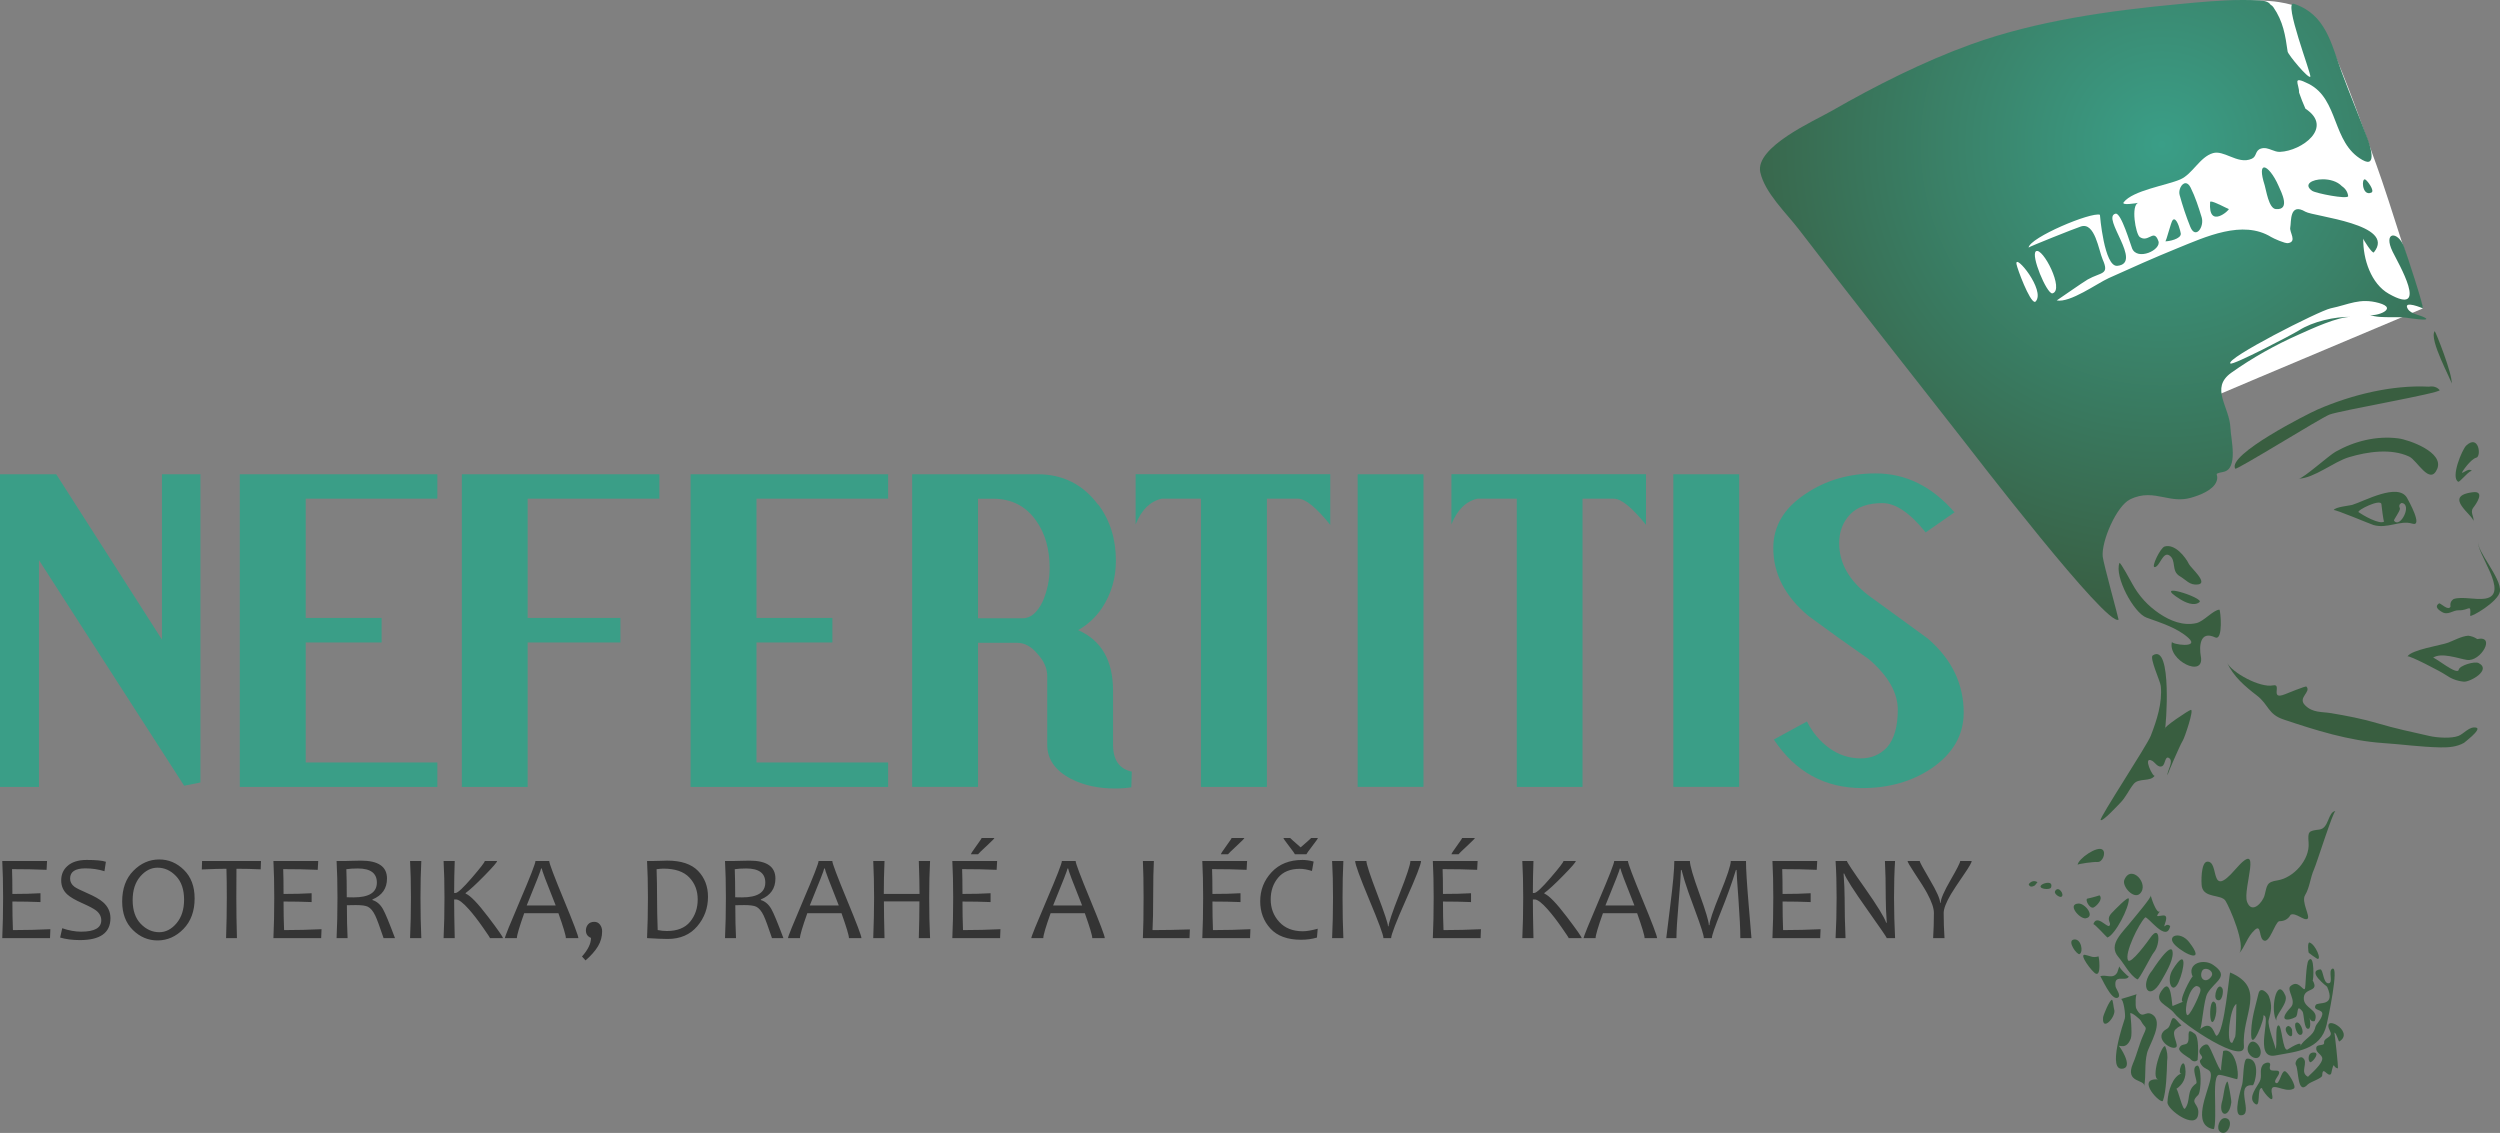 <svg xmlns="http://www.w3.org/2000/svg" xmlns:xlink="http://www.w3.org/1999/xlink" width="253.34" height="114.81" viewBox="0 0 253.34 114.81">
  <rect x="0" y="0" width="253.34" height="114.81" fill="#808080" stroke="none"/>
  <path d="m 207.596,2.375 c 2.834,-0.667 18.543,-2.938 23.334,-2.167 3.883,0.625 4.334,2.167 5.916,5.917 1.584,3.75 2.834,7.5 4,10.667 1.168,3.166 4.672,14.465 4.672,14.465 0,0 -33.004,13.868 -33.838,14.368 -0.834,0.5 -17.25,-23 -17.25,-23 l 13.166,-20.25 z" fill="#fff"/>
  <path transform="translate(0,-7.408)" fill="#3a9e87" d="M3.95 87.15L0 87.15 0 55.47 5.7 55.47 16.41 72.22 16.41 55.47 20.31 55.47 20.31 86.7 18.66 87.03 3.95 64.17M44.32 87.15L24.3 87.15 24.3 55.47 44.32 55.47 44.32 57.94 30.98 57.94 30.98 70.03 38.67 70.03 38.67 72.51 30.98 72.51 30.98 84.67 44.32 84.67M62.87 70.03L62.87 72.51 53.47 72.51 53.47 87.15 46.8 87.15 46.8 55.47 66.82 55.47 66.82 57.94 53.47 57.94 53.47 70.03M90 87.15L69.98 87.15 69.98 55.47 90 55.47 90 57.94 76.66 57.94 76.66 70.03 84.35 70.03 84.35 72.51 76.66 72.51 76.66 84.67 90 84.67"/>
  <path d="M114.643 79.78c-.488.082-1.037.123-1.656.123-1.699 0-3.186-.326-4.461-.979-1.604-.838-2.404-1.99-2.404-3.455l0-6.954c0-.787-.327-1.53-.973-2.237-.619-.76-1.316-1.139-2.096-1.139l-3.945 0 0 14.602-6.674 0 0-31.684 12.692 0c2.57 0 4.623 1.028 6.15 3.086l0-.041c1.205 1.601 1.805 3.509 1.805 5.729 0 1.761-.469 3.357-1.418 4.794-.619.92-1.42 1.662-2.405 2.232 2.358 1.033 3.534 3.081 3.534 6.151l0 5.456c0 1.547.632 2.459 1.898 2.729l-.047 1.587zm-8.278-22.23c0-1.919-.46-3.512-1.368-4.783-1.037-1.485-2.498-2.23-4.381-2.23l-1.51 0 0 12.119 4.531 0c.807 0 1.487-.58 2.042-1.742.459-1.08.686-2.201.686-3.364M134.805 53.182c-1.43-1.763-2.516-2.646-3.264-2.646l-3.16 0 0 29.206-6.68 0 0-29.207-3.99 0c-1.168.273-2.047 1.143-2.631 2.605l0-5.084 19.725 0 0 5.126zM137.58 48.06H144.25V79.74H137.58zM166.799 53.182c-1.425-1.763-2.516-2.646-3.259-2.646l-3.173 0 0 29.206-6.664 0 0-29.207-3.998 0c-1.166.273-2.047 1.143-2.625 2.605l0-5.084 19.719 0 0 5.126zM169.57 48.06H176.24V79.74H169.57zM198.992 72.218c0 2.275-1.09 4.16-3.267 5.65-1.981 1.328-4.317 1.994-7.01 1.994-3.8 0-6.789-1.643-8.964-4.922l3.359-1.829c.555 1.11 1.305 2.011 2.266 2.702.955.693 2.023 1.039 3.193 1.039 1.069 0 1.959-.379 2.672-1.139.719-.841 1.074-2.102 1.074-3.782 0-1.735-.973-3.444-2.923-5.124-2.108-1.465-4.155-2.931-6.135-4.395-2.37-1.978-3.558-4.271-3.558-6.873 0-2.224 1.084-4.053 3.265-5.489 2.049-1.387 4.417-2.075 7.112-2.075 3.053 0 5.713 1.315 7.988 3.944l-2.924 2.032c-1.589-1.979-3.055-2.968-4.381-2.968-1.464 0-2.563.384-3.287 1.158-.734.773-1.098 1.743-1.098 2.909 0 1.979.971 3.729 2.921 5.248 1.005.73 2.013 1.465 3.019 2.195 1.008.733 2.029 1.479 3.068 2.237 2.409 2.091 3.61 4.586 3.61 7.488" fill="#3a9e87"/>
  <path d="M5.104 94.161l-.036.904-4.839 0c.057-1.238.085-2.607.085-4.105 0-1.408-.028-2.646-.085-3.711l4.539 0-.048.895c-1.101-.049-2.268-.07-3.501-.07.024.619.036 1.459.036 2.516 1.065 0 2.014-.025 2.846-.074l0 .896C3.214 91.375 2.264 91.357 1.255 91.357c0 1.029.018 1.992.055 2.895 1.328-.001 2.592-.032 3.794-.091M11.192 93.042c0 1.482-1.031 2.223-3.091 2.223-.754 0-1.422-.086-2.007-.258l.211-.943c.672.232 1.31.348 1.915.348 1.36 0 2.042-.383 2.042-1.152 0-.387-.177-.721-.528-.996C9.497 92.08 9.033 91.834 8.34 91.526 7.611 91.202 7.101 90.903 6.809 90.631 6.404 90.254 6.202 89.781 6.202 89.215c0-.594.207-1.074.619-1.447.46-.418 1.111-.625 1.951-.625.953 0 1.606.063 1.958.186l-.144.955c-.609-.191-1.255-.287-1.94-.287-1.029 0-1.543.342-1.543 1.033 0 .33.148.609.444.834.193.139.617.352 1.274.635.748.326 1.288.633 1.621.924.5.441.75.981.75 1.619M19.723 91.04c0 1.291-.379 2.324-1.135 3.1-.757.773-1.631 1.16-2.624 1.16-.953 0-1.788-.354-2.506-1.064-.718-.709-1.077-1.67-1.077-2.879 0-1.309.378-2.348 1.134-3.113.756-.768 1.631-1.15 2.623-1.15.953 0 1.788.355 2.507 1.066.718.71 1.078 1.669 1.078 2.88m-1.068.137c0-1.033-.272-1.834-.815-2.398-.542-.566-1.167-.852-1.876-.852-.656 0-1.24.299-1.753.896-.512.596-.768 1.393-.768 2.389 0 1.037.273 1.838.819 2.404.547.566 1.172.85 1.876.85.657 0 1.241-.301 1.751-.906.51-.604.766-1.399.766-2.383M26.448 87.249l-.031.846c-.793-.037-1.611-.057-2.455-.057-.009.766-.013 1.74-.013 2.922 0 1.305.02 2.672.061 4.105l-1.1 0c.049-1.363.073-2.734.073-4.105 0-1.166-.012-2.139-.036-2.922-.593 0-1.425.023-2.497.07l.029-.859 5.969 0zM32.583 94.161l-.036.904-4.84 0c.057-1.238.084-2.607.084-4.105 0-1.408-.027-2.646-.084-3.711l4.54 0-.049.895c-1.1-.049-2.267-.07-3.5-.07.025.619.036 1.459.036 2.516 1.065 0 2.014-.025 2.846-.074l0 .896c-.889-.037-1.838-.055-2.846-.055 0 1.029.018 1.992.054 2.895 1.33-.001 2.593-.032 3.795-.091M40.028 95.066l-1.158 0c-.385-1.148-.665-1.908-.841-2.279-.225-.469-.478-.771-.763-.908-.224-.107-.626-.162-1.207-.162-.341 0-.641.004-.906.014 0 1.293.023 2.404.071 3.336l-1.116 0c.059-1.238.09-2.609.09-4.105 0-1.408-.031-2.645-.09-3.711l.846 0c.181 0 .409-.004.685-.018.277-.012.593-.02.948-.02 1.753 0 2.63.605 2.63 1.816 0 1.002-.493 1.711-1.476 2.117l0 .061c.439.131.795.439 1.068.918.23.402.633 1.38 1.219 2.941M38.19 89.435c0-.951-.644-1.428-1.932-1.428-.461 0-.847.025-1.16.076.028.697.042 1.645.042 2.842.242.008.471.012.691.012 1.572 0 2.359-.5 2.359-1.502M42.694 95.066l-1.14 0c.059-1.295.089-2.666.089-4.105 0-1.416-.03-2.652-.089-3.711l1.14 0c-.056 1.094-.084 2.33-.084 3.711 0 1.448.028 2.818.084 4.105M50.967 95.066l-1.314 0c0-.043-.229-.391-.686-1.043C48.44 93.265 47.957 92.64 47.522 92.15 46.928 91.482 46.49 91.146 46.206 91.146l-.185 0c0 .938.019 2.244.059 3.92l-1.129 0c.06-1.24.09-2.607.09-4.105 0-1.408-.03-2.645-.09-3.711l1.129 0c-.04 1.066-.059 2.146-.059 3.242l.137 0c.221 0 .77-.51 1.649-1.529.878-1.021 1.318-1.592 1.318-1.713l1.248 0c0 .121-.428.615-1.281 1.484-.855.871-1.491 1.457-1.907 1.758l0 .063c.46.174 1.228.969 2.299 2.381.988 1.3 1.483 2.01 1.483 2.13M58.61 95.066l-1.267 0c0-.268-.252-1.109-.757-2.527l-3.465 0c-.495 1.398-.743 2.24-.743 2.527l-1.214 0c0-.146.517-1.428 1.549-3.838 1.033-2.412 1.549-3.738 1.549-3.979l1.394 0c0 .236.492 1.543 1.477 3.92.985 2.379 1.477 3.676 1.477 3.897M56.311 91.753C55.37 89.403 54.9 88.155 54.9 88.007l-.067 0c0 .125-.485 1.371-1.458 3.746l2.936 0zM61.017 94.382c0 .531-.137 1.033-.414 1.5-.275.465-.698.947-1.266 1.443l-.361-.398c.609-.68.914-1.309.914-1.883-.345-.139-.517-.391-.517-.758 0-.234.071-.436.216-.609.144-.174.358-.262.643-.262.23 0 .42.094.566.281.145.19.219.418.219.686M71.745 90.876c0 1.137-.361 2.133-1.089 2.988-.725.857-1.727 1.287-3.004 1.287-.417 0-1.112-.029-2.083-.086.059-1.238.089-2.607.089-4.105 0-1.408-.03-2.645-.089-3.711l.66 0c.16 0 .404-.004.733-.018.327-.012.543-.02.649-.02 1.413 0 2.454.35 3.127 1.043.671.696 1.007 1.569 1.007 2.622m-1.043.27c0-.889-.283-1.631-.85-2.227-.566-.596-1.442-.895-2.627-.895-.166 0-.399.02-.69.059.033.936.048 1.893.048 2.877 0 1.08.022 2.176.065 3.289.322.064.63.096.925.096 1.058 0 1.843-.313 2.358-.938.514-.627.771-1.38.771-2.261M79.389 95.066l-1.159 0c-.385-1.148-.665-1.908-.84-2.279-.224-.469-.478-.771-.763-.908-.225-.107-.628-.162-1.207-.162-.34 0-.643.004-.907.014 0 1.293.025 2.404.072 3.336l-1.116 0c.061-1.238.09-2.609.09-4.105 0-1.408-.029-2.645-.09-3.711l.846 0c.18 0 .409-.004.684-.018.278-.012.593-.02.949-.02 1.753 0 2.63.605 2.63 1.816 0 1.002-.493 1.711-1.476 2.117l0 .061c.44.131.795.439 1.068.918.229.402.634 1.38 1.219 2.941m-1.837-5.631c0-.951-.646-1.428-1.935-1.428-.459 0-.845.025-1.158.076.027.697.043 1.645.043 2.842.239.008.47.012.69.012 1.574 0 2.36-.5 2.36-1.502M87.295 95.066l-1.266 0c0-.268-.252-1.109-.756-2.527l-3.464 0c-.497 1.398-.745 2.24-.745 2.527l-1.213 0c0-.146.517-1.428 1.548-3.838 1.034-2.412 1.551-3.738 1.551-3.979l1.392 0c0 .236.493 1.543 1.477 3.92.986 2.379 1.476 3.676 1.476 3.897m-2.298-3.313c-.941-2.35-1.411-3.598-1.411-3.746l-.066 0c0 .125-.486 1.371-1.459 3.746l2.936 0zM94.249 95.066l-1.141 0c.04-1.385.062-2.625.062-3.721l-3.598 0c0 .889.021 2.129.06 3.721l-1.142 0c.057-1.461.086-2.828.086-4.105 0-1.338-.029-2.574-.086-3.711l1.142 0c-.047 1.145-.072 2.258-.072 3.34l3.62 0c0-.869-.023-1.982-.072-3.34l1.141 0c-.06 1.113-.089 2.35-.089 3.711 0 1.491.028 2.86.089 4.105M101.382 94.161l-.036.906-4.841 0c.058-1.24.086-2.609.086-4.107 0-1.408-.028-2.645-.086-3.711l4.54 0-.048.895c-1.1-.049-2.267-.07-3.499-.07.022.619.036 1.459.036 2.514 1.063 0 2.013-.021 2.846-.072l0 .896c-.889-.037-1.839-.053-2.846-.053 0 1.027.017 1.99.053 2.893 1.328-.001 2.594-.032 3.795-.091m-.613-9.24c0 .047-.266.316-.798.811-.533.49-.818.771-.859.834l-.72 0c0-.063.18-.344.54-.836.36-.496.541-.766.541-.809l1.296 0zM111.954 95.066l-1.267 0c0-.268-.252-1.109-.756-2.527l-3.465 0c-.498 1.398-.744 2.24-.744 2.527l-1.215 0c0-.146.517-1.428 1.55-3.838 1.033-2.412 1.549-3.738 1.549-3.979l1.394 0c0 .236.493 1.543 1.478 3.92.983 2.379 1.476 3.676 1.476 3.897m-2.299-3.313c-.94-2.35-1.412-3.598-1.412-3.746l-.065 0c0 .125-.485 1.371-1.459 3.746l2.936 0zM120.576 94.183l-.036.883-4.725 0c.048-.986.071-2.357.071-4.105 0-1.504-.023-2.742-.071-3.711l1.114 0c-.047.809-.071 2.047-.071 3.711 0 1.369-.021 2.465-.066 3.291 1.202-.001 2.462-.024 3.784-.069M126.711 94.161l-.035.906-4.84 0c.058-1.24.084-2.609.084-4.107 0-1.408-.026-2.645-.084-3.711l4.539 0-.049.895c-1.099-.049-2.266-.07-3.5-.07.025.619.037 1.459.037 2.514 1.065 0 2.014-.021 2.844-.072l0 .896c-.885-.037-1.834-.053-2.844-.053 0 1.027.018 1.99.053 2.893 1.332-.001 2.594-.032 3.795-.091m-.61-9.24c0 .047-.269.316-.8.811-.532.49-.818.771-.858.834l-.72 0c0-.063.18-.344.54-.836.36-.496.541-.766.541-.809l1.297 0zM133.531 94.113l-.076.895c-.492.148-1.029.223-1.608.223-1.378 0-2.413-.379-3.106-1.133-.692-.754-1.037-1.676-1.037-2.766 0-1.141.386-2.123 1.16-2.951.771-.826 1.81-1.238 3.115-1.238.359 0 .738.055 1.139.162l-.168.955c-.459-.145-.869-.217-1.23-.217-.969 0-1.703.301-2.203.902-.501.6-.75 1.334-.75 2.201 0 .885.288 1.645.865 2.275.576.631 1.372.949 2.389.949.385 0 .891-.086 1.51-.257m.019-9.192c0 .051-.188.322-.567.813-.377.49-.576.77-.597.832l-1.165 0c-.021-.063-.219-.342-.598-.832-.379-.49-.566-.762-.566-.813l.684 0c.041.051.395.367 1.063.947.67-.58 1.023-.896 1.063-.947l.683 0zM136.131 95.066l-1.141 0c.063-1.295.092-2.666.092-4.105 0-1.416-.029-2.652-.092-3.711l1.141 0c-.055 1.094-.082 2.33-.082 3.711 0 1.448.027 2.818.082 4.105M144.003 87.249c0 .332-.505 1.633-1.519 3.904-1.008 2.268-1.514 3.574-1.514 3.912l-.781 0c0-.309-.476-1.602-1.432-3.883-.954-2.283-1.431-3.594-1.431-3.934l1.14 0c0 .313.364 1.424 1.094 3.336.729 1.912 1.092 3.004 1.092 3.279l.061 0c0-.311.368-1.4 1.104-3.268.738-1.867 1.106-2.982 1.106-3.348l1.08 0zM150.072 94.161l-.035.906-4.84 0c.057-1.24.085-2.609.085-4.107 0-1.408-.028-2.645-.085-3.711l4.539 0-.048.895c-1.101-.049-2.267-.07-3.501-.07.025.619.037 1.459.037 2.514 1.064 0 2.014-.021 2.845-.072l0 .896c-.888-.037-1.836-.053-2.845-.053 0 1.027.018 1.99.055 2.893 1.329-.001 2.592-.032 3.793-.091m-.611-9.24c0 .047-.268.316-.799.811-.533.49-.82.771-.857.834l-.721 0c0-.063.18-.344.539-.836.361-.496.541-.766.541-.809l1.297 0zM160.279 95.066l-1.314 0c0-.043-.229-.391-.685-1.043-.526-.758-1.011-1.383-1.446-1.873-.593-.668-1.031-1.004-1.314-1.004l-.186 0c0 .938.02 2.244.06 3.92l-1.13 0c.061-1.24.09-2.607.09-4.105 0-1.408-.029-2.645-.09-3.711l1.13 0c-.04 1.066-.06 2.146-.06 3.242l.137 0c.221 0 .771-.51 1.646-1.529.881-1.021 1.32-1.592 1.32-1.713l1.248 0c0 .121-.428.615-1.282 1.484-.854.871-1.49 1.457-1.906 1.758l0 .063c.459.174 1.228.969 2.3 2.381.988 1.3 1.482 2.01 1.482 2.13M167.922 95.066l-1.266 0c0-.268-.254-1.109-.758-2.527l-3.463 0c-.497 1.398-.745 2.24-.745 2.527l-1.213 0c0-.146.517-1.428 1.549-3.838 1.033-2.412 1.55-3.738 1.55-3.979l1.393 0c0 .236.494 1.543 1.477 3.92.985 2.379 1.476 3.676 1.476 3.897m-2.299-3.313c-.94-2.35-1.41-3.598-1.41-3.746l-.066 0c0 .125-.486 1.371-1.459 3.746l2.935 0zM177.486 95.066l-1.129 0c0-.891-.063-2.182-.185-3.871-.125-1.689-.19-2.701-.198-3.039l-.063 0c-.398 1.303-.906 2.713-1.521 4.236-.613 1.525-.92 2.416-.92 2.674l-.811 0c0-.279-.287-1.186-.859-2.723-.572-1.533-.934-2.563-1.086-3.08-.152-.523-.258-.891-.313-1.107l-.062 0c-.011.549-.089 1.656-.235 3.322-.146 1.664-.22 2.861-.22 3.588l-1.032 0c0-.041.135-1.141.407-3.303.272-2.164.409-3.668.409-4.514l1.579 0c0 .439.321 1.543.961 3.305.64 1.76.959 2.826.959 3.197l.062 0c0-.371.359-1.441 1.08-3.209.719-1.766 1.081-2.863 1.081-3.293l1.542 0c0 .846.094 2.342.276 4.492.187 2.149.278 3.258.278 3.325M184.488 94.161l-.037.904-4.84 0c.058-1.238.086-2.607.086-4.105 0-1.408-.028-2.646-.086-3.711l4.537 0-.045.895c-1.102-.049-2.268-.07-3.501-.07.023.619.036 1.459.036 2.516 1.064 0 2.014-.025 2.846-.074l0 .896c-.888-.037-1.838-.055-2.846-.055 0 1.029.018 1.992.053 2.895 1.33-.001 2.596-.032 3.797-.091M192.041 95.066l-.842 0c0-.066-.658-1.025-1.969-2.877-1.374-1.938-2.156-3.164-2.348-3.672l-.061 0c.071.965.107 1.791.107 2.479 0 1.346.031 2.701.091 4.07l-1.009 0c.068-1.301.104-2.668.104-4.105 0-1.412-.035-2.648-.104-3.711l1.152 0c0 .113.604 1.025 1.814 2.738 1.264 1.801 1.984 2.975 2.162 3.518l.059 0c-.068-.977-.102-1.805-.102-2.484 0-1.482-.029-2.738-.084-3.771l1.027 0c-.068 1.063-.104 2.299-.104 3.711.004 1.436.039 2.803.107 4.104M199.805 87.249c0 .148-.248.58-.739 1.297-.697 1.014-1.15 1.701-1.364 2.064-.491.838-.738 1.475-.738 1.91 0 .824.027 1.672.084 2.545l-1.152 0c.051-.826.078-1.68.078-2.559 0-.479-.229-1.145-.69-1.998-.259-.477-.69-1.166-1.292-2.064-.459-.697-.688-1.094-.688-1.195l1.229 0c0 .105.345.742 1.036 1.914.689 1.168 1.033 1.943 1.033 2.318l.061 0c0-.379.331-1.141.988-2.281.658-1.139.988-1.791.988-1.951l1.166 0z" fill="#343434"/>
  <path d="M246.141 39.184c-3.766-.192-7.824.82-11.262 2.303-.955.412-9.218 4.584-8.371 6.008.11.189 8.623-5.116 9.543-5.481.983-.394 11.166-2.158 11.18-2.478-.274-.314-.635-.43-1.09-.352-1.164-.059 0 0 0 0M218.824 62.175c-1.173-.791-2.085-1.789-2.758-3.033-.061-.11-1.227-2.262-1.29-2.092-.527 1.359 1.437 5.061 2.743 5.537 1.404.511 3.121 1.031 4.252 2.065 1.193 1.082-1.743.647-1.672.385-.5 1.875 3.354 3.759 2.922 1.461-.174-.956-.114-2.646 1.449-1.909.85.397.545-2.813.434-2.809-.622.03-1.594 1.198-2.332 1.364-1.342.303-2.662-.234-3.748-.969-.509-.343 0 0 0 0" clip-rule="evenodd" fill="#395e40" fill-rule="evenodd"/>
  <path d="M220.959 60.741c.473.293 1.386.733 1.932.271.492-.43-5.054-2.201-1.932-.271.176.11 0 0 0 0M220.895 58.392c.629.362.998.943 1.838.836 1.086-.135-.728-1.689-.91-2.059-.372-.767-1.448-2.094-2.473-1.786-.424.127-1.387 2.114-1.002 2.087.514-.038.818-1.598 1.471-1.196.771.491.158 1.594 1.076 2.118.13.077 0 0 0 0M241.322 51.082c.008.048.196 1.83.283 1.759-.447.372-2.22-.668-2.594-.938-.234-.174 2.218-1.394 2.311-.821.021.133 0 0 0 0m-2.98.088c-.202.06-1.737.207-1.855.524.047-.132 3.69 1.403 4.014 1.504 1.408.426 2.736-.519 3.945-.135 1.15.369-.402-2.38-.516-2.589-.897-1.632-4.43.362-5.588.696-.6.172 0 0 0 0m4.859.365c-.123-.264-.07-.451.155-.567 1.153.087-.138 2.654-.758 1.791-.059-.077.615-.94.603-1.224-.008-.131 0 0 0 0M244.146 46.272c.801.379 2.082 2.959 2.824 1.259.745-1.716-2.914-2.977-3.922-3.106-2.199-.286-4.447.268-6.367 1.35-.666.371-3.283 2.717-3.728 2.732 1.563-.053 3.53-1.709 5.069-2.172 1.871-.563 4.283-.929 6.124-.063.418.196 0 0 0 0M249.917 45.153c-.406.379-1.608 3.229-.812 3.664.155.084 1.22-1.295 1.405-1.072-.308-.371-.747.119-1.022.168-.086.015.859-1.393 1.455-1.536.526-.128.254-2.424-1.026-1.224-.207.194 0 0 0 0M250.595 49.88c-3.204.387.211 2.418.033 2.955.151-.44-.375-.902.007-1.392.288-.364 1.232-1.718-.04-1.563-.174.019 0 0 0 0M251.035 64.761c-.27-.188-.577-.3-.911-.341-.672.047-1.422.467-2.032.702-.707.271-3.717.707-4.129 1.399.104-.175 3.422 1.554 3.846 1.854.563.392 1.16.634 1.851.701.631.068 2.866-1.19 1.51-1.885-.403-.212-1.937.254-2.012.672-.122.647-2.454-1.318-2.61-1.205.818-.59 2.592.084 3.441.214 1.406.218 2.97-2.527 1.046-2.111-.086.018 0 0 0 0M221.184 75.071c.187-.272 1.185-3.223.824-3.135-.248.059-2.83 1.779-2.619 1.924.088.056.784-8.791-1.242-7.44-.346.233.774 2.636.816 3.088.18 1.705-.404 3.489-1.014 5.057-.383.978-5.225 8.329-5.079 8.53.168.236 1.837-1.582 1.965-1.709.597-.588.886-1.342 1.394-1.955.521-.625 1.687-.174 2.127-.832-.164.238-1.282-2.055-.266-1.504.301.16.598.758 1.025.539.324-.17.264-1.063.676-.826.534.307-.197 1.32-.148 1.738-.01-.062 1.291-3.105 1.541-3.475.195-.285 0 0 0 0M226.502 88.12c-2.693 3.105-1.539-.869-2.824-.803-.666.035-.621 2.182-.553 2.525.232 1.199 1.963.762 2.396 1.439.425.676 2.11 4.543 1.371 5.346.633-.689.798-1.672 1.61-2.404.686-.613.369.877.922 1.094.582.236 1.084-1.775 1.526-1.965.532.008.921-.209 1.171-.652.5-.271 1.379.65 1.709.408.322-.232-.648-1.711-.244-2.393.479-.797.523-1.764.904-2.611.282-.625 1.928-5.893 2.182-5.924-.797.107-.645 1.756-1.631 1.883-1.102.139-1.188.168-1.097 1.346.134 1.736-1.548 3.561-3.165 3.807-1.107.172-1.031.486-1.293 1.496-.188.732-1.292 1.969-1.777.68-.488-1.295 1.709-6.633-1.207-3.272-.227.26 0 0 0 0M224.47 111.593c.008-.453-.133-2.598.376-2.67.289-.041 1.842.488 1.866.432.228-.582-.194-3.285-1.427-2.85.028-.01-.315 2.01-.176 1.975-.257.061-1.052-2.338-1.379-2.598-.268-.221-1.181.445-.717.996.432.516-.271.379-.036.848.445.893 1.267.373 1.022 1.625-.271 1.387-1.946 4.68.305 5.074.251.043.164-2.631.166-2.832.008-.455 0 0 0 0" clip-rule="evenodd" fill="#395e40" fill-rule="evenodd"/>
  <path d="M225.207 111.513c-.502 1.586.684 1.945.904.199.029-.215-.317-2.162-.396-2.111-.281.183-.402 1.572-.508 1.912-.071.221 0 0 0 0M225.486 113.302c-.572-.041-.949 1.053-.508 1.389.797.601 1.508-1.328.508-1.389-.139-.012 0 0 0 0M227.215 109.884c-.131.471-.959 3.123-.14 3.135 1.403.021-.735-3.211 1.2-3.041.213.018.918-2.73-.561-2.701-.417.007-.36 2.093-.499 2.607-.039.131 0 0 0 0" clip-rule="evenodd" fill="#395e40" fill-rule="evenodd"/>
  <path d="M228.99 109.601c-.248.504-1.203 1.594-.541 2.199.742.697.17-1.721.809-1.531-.26-.074 1.313 2.051.979.613-.353-1.584 1.283 0 2.211-.57.33-.203-.635-1.768-.928-1.764-.361.01-.537 1.469-.91 1.18-.265-.199.366-.73.354-1.031-.025-.5-1.143.184-.93-.691.133-.531-.582-.314-.746-.074-.368.538-.018 1.106-.298 1.669-.075.156 0 0 0 0M235.303 107.128c.271.598-1.475 1.967-1.415 1.994-.917-.463.119-1.467-.546-1.932-.324-.229-.877.381-.68.74.293.514.121 3.111 1.191 1.971.258-.273 1.463-.613 1.471-.92.039-1.074.543.232.893-.152.047-.045.164-.965.3-.863.082.17.209.27.386.301.088-.061-.328-3.621-.343-3.625.242.066.406.957.503.896 1.665-1.037-1.947-2.98-.935-1.018.333.641-.679.6-.614 1.15.042.354-.725.111-.789.477-.085.483.42.63.578.981.053.117 0 0 0 0" clip-rule="evenodd" fill="#395e40" fill-rule="evenodd"/>
  <path d="m 235.773,103.835 c 0.103,-0.426 1.32,-6.057 0.564,-5.666 -0.436,0.229 0.157,1.459 -0.379,1.475 -0.559,0.012 -0.521,-1.451 -0.836,-1.412 -1.41,0.178 0.688,1.74 0.699,1.766 0.934,2.119 -0.953,1.457 -1.166,1.859 -0.315,0.613 0.787,0.369 0.674,0.959 -0.118,0.566 -0.62,0.908 -0.703,1.279 -0.208,0.945 -1.139,1.129 -1.543,1.963 0.391,-0.807 -1.298,0.318 -1.246,0.285 -0.545,0.33 -0.58,-2.578 -0.968,-2.43 -0.351,0.131 -0.073,2.072 -0.276,2.404 0.064,-0.107 -0.854,-2.375 -0.695,-2.934 0.26,-0.939 0.375,-1.488 0.022,-2.428 -0.122,-0.326 -0.866,-1.059 -1.054,-0.271 -0.305,1.297 -0.665,2.34 -0.737,3.756 -0.147,2.814 1.542,-1.602 1.192,-1.537 0.988,-0.176 -1.063,4.516 1.271,4.053 2.037,-0.394 4.585,-0.504 5.181,-3.121 0.047,-0.189 0,0 0,0" clip-rule="evenodd" fill="#395e40" fill-rule="evenodd"/>
  <path d="M233.462 101.062c.092-1.021 1.618-.479.884-1.729.108.184.223-2.777-.398-2.021-.289.35-.289 2.834-.387 2.91-.224.178-.664-1.002-1.463-.279-.412.373.656 1.479.049 2.127-1.379 1.469-.285 1.404.469 1.004.357-.193.016-1.465.703-.58.189.234.117 1.891.629 1.754.274-.07.123-1.053.084-1.092.105.283.283.391.529.318.539-1.231-1.214-1.236-1.099-2.412.017-.19 0 0 0 0M233.954 96.546c.274.223.563.426.86.613.496.18-.154-1.436-.764-1.645-.245-.085-.139.975-.096 1.032.077.102 0 0 0 0" clip-rule="evenodd" fill="#395e40" fill-rule="evenodd"/>
  <path d="M231.587 100.874c-.907-2.084-1.589 1.658-.86 2.615-.364-.48 1.226-1.783.86-2.615-.122-.275 0 0 0 0M234.398 106.659c-.651.057-.475 1.064-.239.979.28-.102 1.006-1.045.239-.979-.123.008 0 0 0 0M233.187 104.855c.437-.178-.177-1.563-.558-1.172-.178.18.127 1.346.558 1.172.067-.03 0 0 0 0M232.281 104.634c.025-.352-.105-.576-.389-.674-.81.262.489 1.727.389.674-.015-.182 0 0 0 0M229.084 106.753c.128-.779-.896-1.813-1.27-.742-.33.949 1.101 1.754 1.27.742.037-.228 0 0 0 0M227.393 105.991c-.251-3.186 2.357-5.832-1.393-7.441-.09-.041-.567 5.98-1.353 6.404-.263.137-.365-1.773-1.699-.66.183-.154.368-2.988.747-3.633.755-1.275 2.311-1.688.584-2.879-.986-.682-2.703-.152-2.078 1.197-.078-.158-1.594 2.73-.931 2.512-.158.049-1.08.457-1.112.455-.076 0-.096-2.758-.933-1.779-1.21 1.416.425 1.6 1.138 2.543.824 1.108 7.192 5.324 7.03 3.281-.029-.365 0 0 0 0m-.887-.937c-.098.203-.191.408-.285.611-.709.217-.229-3.662.406-3.924-.014.006-.019 2.885-.121 3.313-.088.359 0 0 0 0m-3.616-4.346c-.034.168-1.073 2.535-1.286 2.117-.311-.605.26-2.756.982-2.91.396.069.504.332.304.793-.071.344 0 0 0 0m1.196-1.75c-.512.736-1.242.283-.97-.492.224-.648 1.374-.078.97.492-.102.149 0 0 0 0" clip-rule="evenodd" fill="#395e40" fill-rule="evenodd"/>
  <path d="M224.413 103.308c.188-.518.233-1.045.134-1.582-.726-1.217-.763 2.898-.134 1.582.083-.168 0 0 0 0M224.634 101.304c.56.361.717-.887.579-1.127-.44-.777-.981.863-.579 1.127.081.051 0 0 0 0M222.55 109.798c-1.043.725-.504 1.711-1.123 2.537-.241.328-.739-2.084-.896-1.984.636-.428 1.074-1.094.91-2.156-.189-1.314-.882.748-.365.584-.875.275-1.389 1.729-1.436 2.932-.025.75 2.857 2.822 3.109 1.262.197-1.209-.961-1.102-.006-2 .356-.334.369-3.135-.112-2.986-.664.206.144 1.655-.081 1.811-.078.053 0 0 0 0M221.904 107.259c.28.328.543.379.795.164.065-.666.139-2.355-.293-2.668-.556-.402-.638-.371-.625.32.031 1.188-.664.434-.948 1.16-.124.319.911.922 1.071 1.024.287.186 0 0 0 0M220.496 106.136c.354-.197-.514-1.354-.051-1.805.695-.693.844-.07.182-.881-.729-.873-.506.518-1.027.799-1.483.799.31 2.209.896 1.887.067-.039 0 0 0 0M219.605 107.566c.077-.531.016-1.041-.188-1.531-.346-.313-1.526 3.295-.692 3.348-2.417-.174.295 2.602.456 2.164.338-.905.403-2.974.424-3.981.006-.274 0 0 0 0M217.58 106.691c.215-.836 1.775-3.17.475-3.914-.697-.4-.942.646-1.572-.57-.121-.232-.075-1.557.076-1.469.006.006-1.482.471-1.639.504.25-.059.508 1.602.401 1.969-.08.264-1.902 5.502-.132 5.068.982-.254-.441-2.338-.476-2.283.063-.105.794.406 1.224-.789.156-.43-.045-2.561-.075-2.512.11-.176.987.572 1.075.734.457.873.719.461.277 1.414-.433.936-.652 1.969-1.064 2.916-.877 2.047 1.279 1.578 1.129 2.328.214-1.113.012-2.264.301-3.396.137-.526 0 0 0 0M214.632 101.085c.345-.219-.222-.875-.254-1.139-.19-1.324 1.06-.385 1.356-.998-.045.092-1.108-.984-.961-1.053-.063.217-.139.436-.217.646-.426.752-1.14.156-1.726.391.082-.03 1.126 2.579 1.802 2.153.092-.058 0 0 0 0M214.238 102.282c-.051-.141-.123-.984-.222-.971-.252.031-.876 1.559-.899 1.795-.133 1.553 1.386-.13 1.121-.824-.025-.076 0 0 0 0M212.383 98.669c.58.248.305-1.762.278-1.754-.628.178-.748-.027-1.358-.154-.717-.148.717 1.758 1.08 1.908.11.049 0 0 0 0M210.738 96.683c.416-.223.151-1.643-.611-1.471-.688.156.367 1.602.611 1.471.057-.031 0 0 0 0M214.684 96.999c.566.645 1.123 1.809 1.904 2.246.176.098 1.381-2.393 1.67-2.727.684-.795.648-2.934-.342-1.506-.21.305-2.001 2.777-2.271 2.295-.385-.703 1.11-3.734 1.733-4.33.236-.229 2.166 2.654 2.54.865-.181-.166-.372-.158-.572.027-.15.027.549-1.146-.14-1.102-.563.041-.871.277-.304-.436-.362.453-1.023-1.676-.946-1.629.19.105-1.702 2.318-1.854 2.514-.995 1.291-2.547 2.482-1.418 3.783.248.281 0 0 0 0M218.105 98.327c-1.326 1.572-.349 3.287.893 1.098.42-.742 1.195-1.977 1.175-2.859-.034-1.432-2.071 1.767-2.068 1.761-.253.299 0 0 0 0M220.155 98.279c-.666 1.078-.034 2.664.616 1.238.594-1.301.916-3.697-.616-1.238-.2.326 0 0 0 0M220.457 95.812c1.018.955 3.106 1.863 1.364-.361-.903-1.147-2.417-.631-1.364.361.223.211 0 0 0 0M206.203 89.726c.089-.109.18-.223.27-.332-.332-.189-.627-.117-.892.203.079.277.289.322.622.129.166-.076 0 0 0 0M206.904 89.652c-.545.41.854.604.948.264.201-.68-.69-.456-.948-.264-.125.095 0 0 0 0M208.25 90.312c-.129.244.414.633.617.57.422-.139-.269-1.23-.617-.57-.037.072 0 0 0 0M210.633 91.562c-1.217.047.125 1.6.73 1.496.981-.17-.058-1.524-.73-1.496-.187.008 0 0 0 0M214.031 92.482c-.73.727.016 1.037-.281 1.338-.217.225-1.291-1.232-1.623-.152.051-.16 1.394 1.355 1.431 1.338.804-.297 2.192-3.012 2.171-3.908-.01-.402-1.543 1.229-1.698 1.384-.271.267 0 0 0 0M212.172 91.954c.302-.158.984-.855.58-1.225.02.014-.987.299-1.184.322-.365.036.194 1.11.604.903.101-.054 0 0 0 0M212.556 87.349c.501.043.892-.924.508-1.244-.522-.432-2.474.922-2.526 1.533.006-.1 1.64-.318 2.018-.289.153.014 0 0 0 0M215.274 89.155c-.272.652.944 2.006 1.569 1.412 1.007-.945-.862-3.068-1.569-1.412-.091.223 0 0 0 0M231.393 72.905c3.242 1.09 6.654 2.162 10.096 2.393 1.921.129 3.837.4 5.766.439.848.018 1.699-.037 2.456-.469-.147.086 1.834-1.368 1.233-1.527-.684-.183-1.262.618-1.799.829-.744.291-2.196.187-2.948.013-1.716-.385-3.564-.781-5.235-1.281-1.494-.449-3.181-.775-4.722-1.031-.989-.161-1.877-.022-2.653-.801-.794-.785.665-1.345.131-1.9-.068-.072-2.05.736-2.127.767-1.658.679-.289-1.077-1.244-.883-1.334.275-4.188-1.306-4.678-2.317.691 1.457 1.807 2.396 3.038 3.347 1.196.917 1.111 1.894 2.686 2.421.767.259 0 0 0 0M251.846 60.661c-.992.16-2.275-.242-3.189.035-.281.174-.387.429-.33.766-.215.479-.929-.291-1.147-.326-.388.243-.308.532.243.859.643.42 1.119-.175 1.742-.15 1.033.039 1.248-.752 1.154.539-.023.258 2.869-1.404 3.014-2.453.187-1.35-2.48-4.226-2.166-5.043-.38.98 3.274 5.349.679 5.773-.231.036 0 0 0 0M248.438 38.88c.129-.92-1.668-5.384-1.715-5.325-.619.83 1.748 5.057 1.715 5.325.039-.287 0 0 0 0" clip-rule="evenodd" fill="#395e40" fill-rule="evenodd"/>
  <g transform="translate(0,-7.408)">
    <defs>
      <path id="a" d="m 239.471,26.283 c 0.073,0.429 0.33,0.858 0.832,0.643 0.382,-0.16 -0.406,-1.231 -0.62,-1.33 -0.019,-0.009 -0.036,-0.013 -0.053,-0.013 -0.153,0 -0.218,0.35 -0.159,0.7"/>
    </defs>
    <clipPath id="b">
      <use xlink:href="#a" overflow="visible" width="100%" height="100%"/>
    </clipPath>
    <radialGradient id="c" cx="-453.69" cy="1269.68" r="1" gradientTransform="matrix(-5.329,48.719,48.719,5.329,-64055.051,15358.521)" gradientUnits="userSpaceOnUse">
      <stop offset="0" stop-color="#3A9E87"/>
      <stop offset="1" stop-color="#395D41"/>
    </radialGradient>
    <path clip-path="url(#b)" fill="url(#c)" d="M239.43 25.45L240.85 25.6 240.67 27.28 239.24 27.12"/>
  </g>
  <g transform="translate(0,-7.408)">
    <defs>
      <path id="d" d="m 234.303,26.744 c 0.371,0.255 3.557,0.883 3.652,0.545 -0.051,-0.429 -0.269,-0.768 -0.642,-1.019 -0.469,-0.494 -1.235,-0.694 -1.922,-0.694 -1.11,0 -2.007,0.523 -1.088,1.168"/>
    </defs>
    <clipPath id="e">
      <use xlink:href="#d" overflow="visible" width="100%" height="100%"/>
    </clipPath>
    <radialGradient id="f" cx="-453.69" cy="1269.68" r="1" gradientTransform="matrix(-5.33,48.734,48.734,5.33,-64075.457,15363.771)" gradientUnits="userSpaceOnUse">
      <stop offset="0" stop-color="#3A9E87"/>
      <stop offset="1" stop-color="#395D41"/>
    </radialGradient>
    <path clip-path="url(#e)" fill="url(#f)" d="M233.44 25.08L238.18 25.6 237.9 28.12 233.16 27.6"/>
  </g>
  <g transform="translate(0,-7.408)">
    <defs>
      <path id="g" d="m 237.313,26.27 c -0.036,-0.04 -0.05,-0.054 -0.063,-0.067 0.027,0.028 0.063,0.067 0.063,0.067"/>
    </defs>
    <clipPath id="h">
      <use xlink:href="#g" overflow="visible" width="100%" height="100%"/>
    </clipPath>
    <radialGradient id="i" cx="-453.7" cy="1269.67" r="1" gradientTransform="matrix(-5.332,48.753,48.753,5.332,-64100.047,15370.064)" gradientUnits="userSpaceOnUse">
      <stop offset="0" stop-color="#3A9E87"/>
      <stop offset="1" stop-color="#395D41"/>
    </radialGradient>
    <path clip-path="url(#h)" fill="url(#i)" d="M237.25 26.2L237.32 26.2 237.31 26.28 237.24 26.27"/>
  </g>
  <g transform="translate(0,-7.408)">
    <defs>
      <path id="j" d="m 230.9,26.247 -0.002,-0.001 c 0.002,0.001 0.002,0.001 0.002,0.001 m -0.002,-0.001 c -0.003,-0.007 -0.025,-0.059 -0.051,-0.117 0.016,0.036 0.03,0.066 0.051,0.117"/>
    </defs>
    <clipPath id="k">
      <use xlink:href="#j" overflow="visible" width="100%" height="100%"/>
    </clipPath>
    <radialGradient id="l" cx="-453.66" cy="1269.81" r=".54" gradientTransform="matrix(-5.324,48.679,48.679,5.324,-64003.195,15345.179)" gradientUnits="userSpaceOnUse">
      <stop offset="0" stop-color="#3A9E87"/>
      <stop offset="1" stop-color="#395D41"/>
    </radialGradient>
    <path clip-path="url(#k)" fill="url(#l)" d="M230.85 26.12L230.91 26.13 230.9 26.25 230.84 26.25"/>
  </g>
  <g transform="translate(0,-7.408)">
    <defs>
      <path id="m" d="m 229.496,26.188 c 0.146,0.455 0.404,2.35 1.129,2.408 1.533,0.124 0.533,-1.761 0.275,-2.349 -0.5,-1.144 -1.125,-1.875 -1.457,-1.875 -0.285,0 -0.355,0.538 0.053,1.816"/>
    </defs>
    <clipPath id="n">
      <use xlink:href="#m" overflow="visible" width="100%" height="100%"/>
    </clipPath>
    <radialGradient id="o" cx="-453.69" cy="1269.68" r="1" gradientTransform="matrix(-5.33,48.734,48.734,5.33,-64075.055,15363.652)" gradientUnits="userSpaceOnUse">
      <stop offset="0" stop-color="#3A9E87"/>
      <stop offset="1" stop-color="#395D41"/>
    </radialGradient>
    <path clip-path="url(#n)" fill="url(#o)" d="M229.12 24.04L232.63 24.42 232.12 29.05 228.62 28.67"/>
  </g>
  <g transform="translate(0,-7.408)">
    <defs>
      <path id="p" d="m 223.964,27.882 c -0.21,2.82 2.032,0.76 1.887,0.708 -0.185,-0.064 -1.459,-0.76 -1.802,-0.76 -0.053,0 -0.082,0.016 -0.085,0.052"/>
    </defs>
    <clipPath id="q">
      <use xlink:href="#p" overflow="visible" width="100%" height="100%"/>
    </clipPath>
    <radialGradient id="r" cx="-453.69" cy="1269.67" r="1" gradientTransform="matrix(-5.331,48.739,48.739,5.331,-64081.688,15365.353)" gradientUnits="userSpaceOnUse">
      <stop offset="0" stop-color="#3A9E87"/>
      <stop offset="1" stop-color="#395D41"/>
    </radialGradient>
    <path clip-path="url(#q)" fill="url(#r)" d="M223.78 27.59L226.31 27.86 225.97 30.94 223.44 30.67"/>
  </g>
  <g transform="translate(0,-7.408)">
    <defs>
      <path id="s" d="m 220.873,27.162 c 0.297,1.09 0.664,2.194 1.086,3.238 0.533,1.305 1.443,-0.008 1.147,-0.979 -0.311,-1.016 -0.644,-2.054 -1.12,-3.008 -0.158,-0.317 -0.34,-0.442 -0.511,-0.442 -0.401,0.001 -0.741,0.693 -0.602,1.191"/>
    </defs>
    <clipPath id="t">
      <use xlink:href="#s" overflow="visible" width="100%" height="100%"/>
    </clipPath>
    <radialGradient id="u" cx="-453.69" cy="1269.68" r="1" gradientTransform="matrix(-5.33,48.734,48.734,5.33,-64075.785,15363.831)" gradientUnits="userSpaceOnUse">
      <stop offset="0" stop-color="#3A9E87"/>
      <stop offset="1" stop-color="#395D41"/>
    </radialGradient>
    <path clip-path="url(#t)" fill="url(#u)" d="M220.77 25.68L224.02 26.04 223.37 31.99 220.11 31.64"/>
  </g>
  <g transform="translate(0,-7.408)">
    <defs>
      <path id="v" d="m 220.179,29.7 c -0.187,0.18 -0.646,2.169 -0.761,2.161 0.33,0.021 1.625,-0.236 1.574,-0.783 -0.018,-0.192 -0.326,-1.442 -0.68,-1.442 -0.043,0 -0.088,0.02 -0.133,0.064"/>
    </defs>
    <clipPath id="w">
      <use xlink:href="#v" overflow="visible" width="100%" height="100%"/>
    </clipPath>
    <radialGradient id="x" cx="-453.7" cy="1269.68" r="1" gradientTransform="matrix(-5.331,48.739,48.739,5.331,-64081.102,15365.198)" gradientUnits="userSpaceOnUse">
      <stop offset="0" stop-color="#3A9E87"/>
      <stop offset="1" stop-color="#395D41"/>
    </radialGradient>
    <path clip-path="url(#w)" fill="url(#x)" d="M219.44 29.46L221.28 29.66 221.02 32.06 219.18 31.86"/>
  </g>
  <g transform="translate(0,-7.408)">
    <defs>
      <path id="y" d="m 216.699,27.963 c 0.02,-0.003 0.03,-0.006 0.031,-0.006 -0.01,0.002 -0.021,0.004 -0.031,0.006 m -12.356,6.209 c -0.198,-1.174 2.97,2.663 1.946,3.782 -0.026,0.03 -0.059,0.044 -0.092,0.044 -0.527,0 -1.777,-3.352 -1.854,-3.826 m 1.973,-1.3 c 0.676,-0.463 2.92,3.917 1.678,4.261 0.035,-0.009 0.067,-0.018 -0.002,10e-4 -0.071,0.02 -0.039,0.009 -0.002,0 -0.01,0.003 -0.019,0.004 -0.028,0.004 -0.575,0 -2.201,-3.887 -1.646,-4.266 m 27.719,-16.921 0,0 m -0.004,-0.002 c 0,0 0,0 0.002,0 -0.002,0 -0.002,0 -0.002,0 m -0.01,-0.005 c 0,0 0.001,0 0.002,10e-4 -0.001,0 -0.002,-10e-4 -0.002,-10e-4 m -0.015,-0.008 c 0.001,10e-4 0.003,10e-4 0.004,0.002 -0.001,-0.001 -0.003,-0.001 -0.004,-0.002 m -0.016,-0.008 c 0.004,0.002 0.008,0.004 0.014,0.007 -0.004,-0.002 -0.01,-0.004 -0.014,-0.007 m -0.006,-0.003 0.002,10e-4 -0.002,-10e-4 m -0.009,-0.005 c 0.001,10e-4 0.002,10e-4 0.003,0.002 -0.001,-0.001 -0.002,-0.001 -0.003,-0.002 m -0.013,-0.006 c 0,0 0,0 0,0 l 0,0 m -0.009,-0.005 0,0 m -13.14,-8.086 c -6.968,0.654 -14.428,1.68 -21.063,4.075 -4.85,1.751 -9.713,4.209 -14.18,6.773 -1.676,0.965 -7.761,3.636 -7.187,6.209 0.465,2.074 2.64,4.131 3.874,5.735 5.386,7.027 10.886,13.978 16.339,20.953 1.442,1.847 14.946,19.433 16.092,18.634 0.033,-0.022 -1.541,-5.709 -1.608,-6.396 -0.147,-1.529 1.386,-5.103 2.76,-5.786 1.305,-0.648 2.365,-0.437 3.432,-0.226 0.858,0.172 1.721,0.343 2.721,0.063 0.836,-0.232 2.267,-0.751 2.613,-1.649 0.325,-0.847 -0.492,-0.733 0.717,-0.983 1.528,-0.31 0.736,-3.379 0.703,-4.422 -0.082,-2.194 -2.111,-4.056 0.088,-5.624 2.103,-1.497 4.473,-2.824 6.828,-3.866 1.309,-0.581 3.926,-1.819 5.358,-1.797 -1.728,-0.026 -3.897,0.457 -5.36,1.386 -0.709,0.447 -6.65,3.541 -6.914,3.344 -0.619,-0.458 9.002,-5.352 10.161,-5.594 1.822,-0.373 2.931,-1.083 4.88,-0.54 2.081,0.586 -0.391,1.431 -0.964,1.187 0.613,0.261 1.472,0.255 2.3,0.251 0.508,-0.003 1.006,-0.006 1.424,0.053 0.179,0.023 2.553,0.399 1.949,0.025 0.055,0.033 0.104,0.064 -0.003,-0.002 -0.104,-0.064 -0.057,-0.035 -0.004,-0.002 -0.515,-0.317 -1.45,-0.354 -1.782,-0.929 -0.529,-0.917 1.58,-0.038 1.53,-0.033 0.175,-0.013 -1.692,-5.698 -1.914,-6.269 -0.614,-1.599 -2.146,-1.544 -1.141,0.526 0.542,1.111 3.813,6.649 -0.392,4.259 -1.785,-1.009 -2.621,-3.492 -2.588,-5.592 -0.004,0.103 0.932,1.576 1.077,1.394 2.325,-2.857 -6.104,-3.625 -6.935,-4.116 -1.648,-0.977 -1.422,1.047 -1.538,1.594 -0.105,0.492 0.724,1.44 -0.23,1.59 -0.305,0.048 -1.467,-0.474 -1.706,-0.622 -2.896,-1.775 -6.637,-0.024 -9.544,1.156 -2.325,0.943 -4.618,1.973 -6.909,3.006 -1.19,0.539 -3.912,2.526 -5.277,2.266 0.011,0.003 2.712,-1.883 3.137,-2.123 1.407,-0.787 2.219,-0.442 1.518,-2.034 -0.4,-0.905 -0.776,-3.8 -2.199,-3.341 -0.598,0.192 -5.299,2.067 -5.307,2.14 0.133,-1.026 6.323,-3.625 7.229,-3.324 -0.006,0 0.431,5.304 1.758,5.175 2.664,-0.252 -1.671,-4.934 -0.173,-5.286 0.567,-0.13 1.513,3.139 1.677,3.521 0.525,1.281 2.992,0.158 2.663,-0.749 -0.269,-0.749 -0.551,-0.575 -0.911,-0.401 -0.271,0.131 -0.589,0.262 -0.977,-0.006 -0.415,-0.286 -0.93,-3.27 -0.135,-3.466 -0.242,0.045 -1.765,0.295 -1.494,-0.056 0.933,-1.205 4.33,-1.705 5.729,-2.311 1.256,-0.544 1.982,-2.283 3.326,-2.67 0.529,-0.152 1.115,0.093 1.727,0.339 0.711,0.286 1.461,0.572 2.207,0.229 0.518,-0.235 0.305,-0.83 0.922,-1.026 0.398,-0.125 0.75,0.009 1.103,0.143 0.269,0.102 0.535,0.203 0.823,0.19 2.205,-0.088 5.478,-2.476 2.578,-4.378 -0.244,-0.537 -0.45,-1.083 -0.642,-1.632 0.021,-0.883 -0.813,-1.778 0.972,-0.884 l 0,0 c 3.094,1.565 2.338,5.962 5.44,7.71 1.565,0.892 0.746,-1.561 0.521,-2.16 -0.85,-2.269 -1.795,-4.503 -2.631,-6.78 -1.048,-2.849 -1.588,-5.807 -4.822,-6.88 -1.125,-0.374 1.799,7.198 1.662,7.388 -0.189,0.256 -2.256,-2.234 -2.301,-2.548 -0.234,-1.651 -0.449,-3.057 -1.451,-4.503 -0.086,-0.124 -0.174,-0.191 -0.258,-0.224 -0.205,-0.293 -0.5,-0.418 -1.185,-0.456 -0.54,-0.03 -1.082,-0.043 -1.624,-0.043 -2.166,0.003 -4.345,0.214 -6.489,0.415"/>
    </defs>
    <clipPath id="z">
      <use xlink:href="#y" overflow="visible" width="100%" height="100%"/>
    </clipPath>
    <radialGradient id="A" cx="-453.69" cy="1269.68" r="1" gradientTransform="matrix(-5.331,48.735,48.735,5.331,-64077.055,15364.158)" gradientUnits="userSpaceOnUse">
      <stop offset="0" stop-color="#3A9E87"/>
      <stop offset="1" stop-color="#395D41"/>
    </radialGradient>
    <path clip-path="url(#z)" fill="url(#A)" d="M178.62 0L253.25 8.16 245.57 78.41 170.94 70.25"/>
  </g>
</svg>
